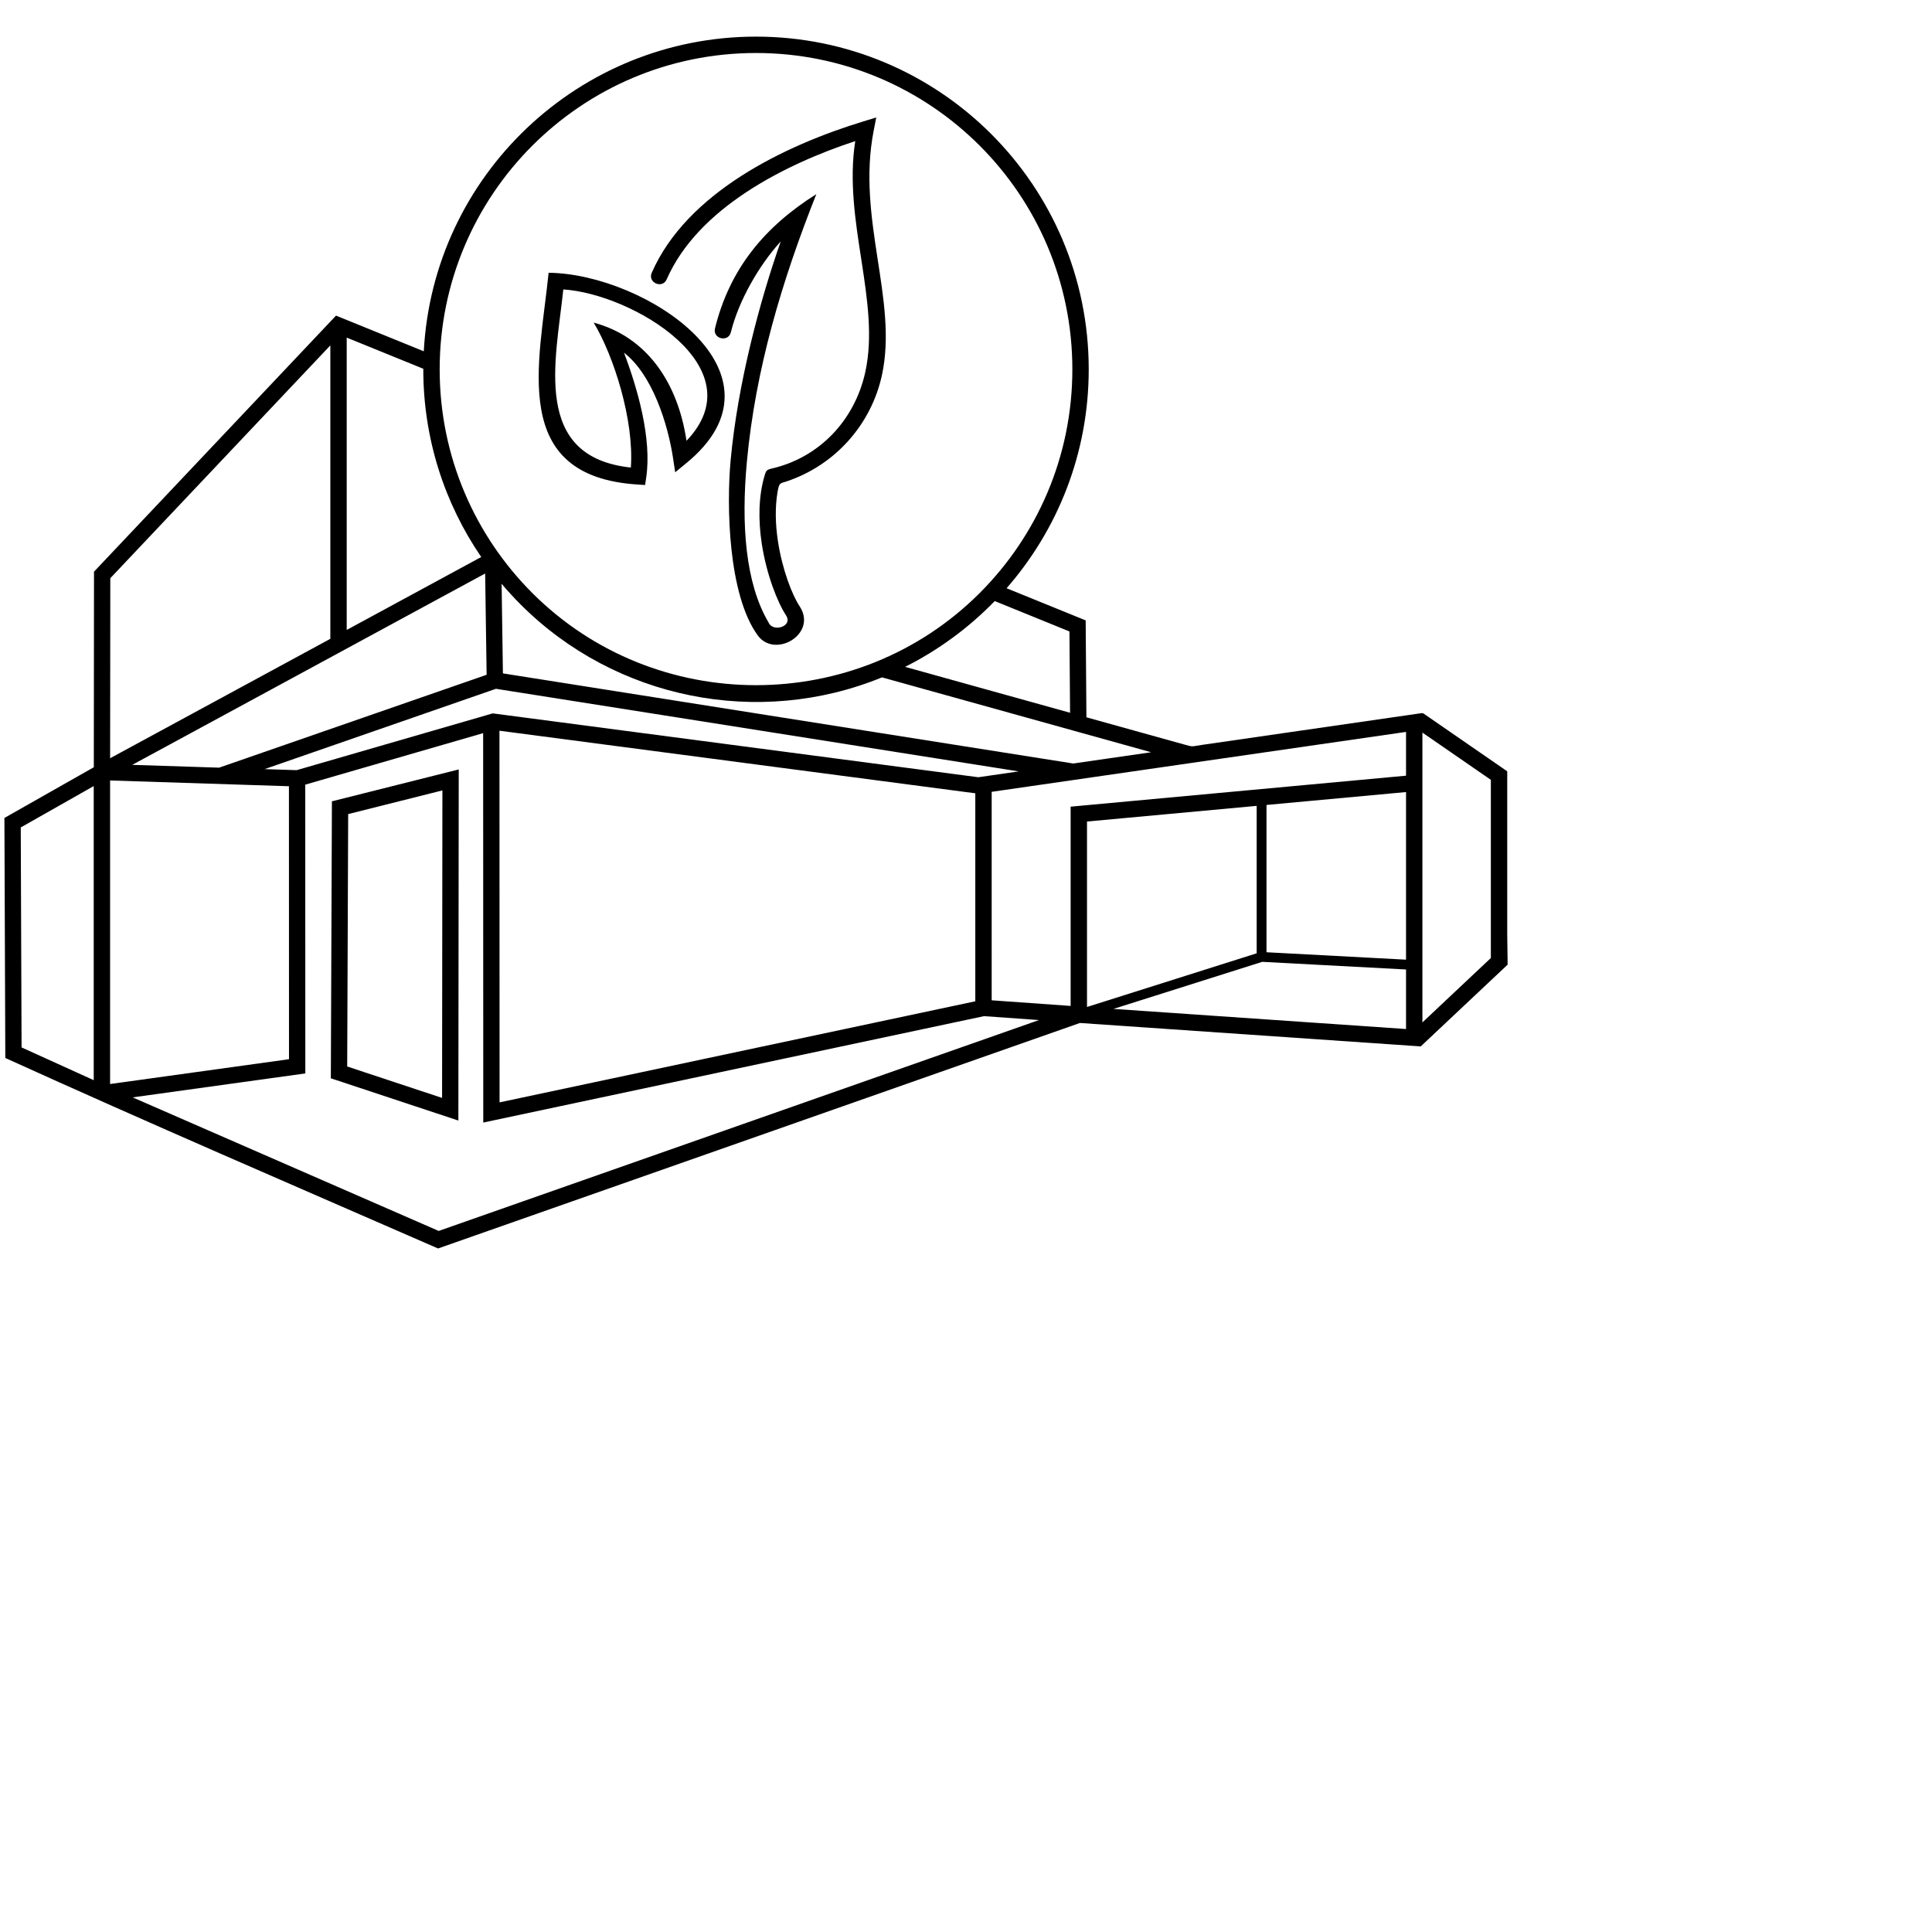 <?xml version="1.0" encoding="UTF-8" standalone="no"?>
<svg
   xmlns:dc="http://purl.org/dc/elements/1.1/"
   xmlns:cc="http://creativecommons.org/ns#"
   xmlns:rdf="http://www.w3.org/1999/02/22-rdf-syntax-ns#"
   xmlns:svg="http://www.w3.org/2000/svg"
   xmlns="http://www.w3.org/2000/svg"
   xmlns:sodipodi="http://sodipodi.sourceforge.net/DTD/sodipodi-0.dtd"
   xmlns:inkscape="http://www.inkscape.org/namespaces/inkscape"
   width="60"
   height="60"
   viewBox="0 0 60 60"
   version="1.1"
   id="svg4087"
   sodipodi:docname="chemestry.svg"
   inkscape:version="0.92.4 (5da689c313, 2019-01-14)">
  <sodipodi:namedview
     pagecolor="#ffffff"
     bordercolor="#666666"
     borderopacity="1"
     objecttolerance="10"
     gridtolerance="10"
     guidetolerance="10"
     inkscape:pageopacity="0"
     inkscape:pageshadow="2"
     inkscape:window-width="1920"
     inkscape:window-height="1027"
     id="namedview4089"
     showgrid="false"
     inkscape:zoom="3.9333333"
     inkscape:cx="117.83898"
     inkscape:cy="-9.1249647"
     inkscape:window-x="-8"
     inkscape:window-y="-8"
     inkscape:window-maximized="1"
     inkscape:current-layer="svg4087" />
  <defs
     id="defs4084">
    <style
       id="style4082">
      .cls-1 {
        fill: #26272d;
      }
    </style>
  </defs>
  <g
     style="image-rendering:optimizeQuality;shape-rendering:geometricPrecision;text-rendering:geometricPrecision"
     id="g3900"
     transform="matrix(0.001,0,0,0.001,-1.521,-5.045)">
    <path
       class="fil0"
       d="m 4434.24,28872.78 6.05,-6073.56 c 2505.35,-2650.94 5010.66,-5301.92 7516.17,-7952.71 l 2725.41,1108.05 c 292.87,-5476.3 4829.54,-9772.04 10317.65,-9772.04 5706.56,0 10332.76,4626.19 10332.76,10332.75 0,2602.93 -962.62,4980.98 -2551.11,6797.84 l 2456.29,998.65 23.11,3009.86 3030.03,842.93 c 303.61,83.89 212.88,64.11 564.15,13.31 l 6782.79,-980.83 c 79.83,-11.54 74.76,-4.51 153.74,50 l 2537.99,1751.56 v 5059.5 l 12.72,944.78 c -899.54,846.64 -1799.08,1693.3 -2698.76,2539.79 l -10584.7,-727.99 -19933.79,7002.81 C 10634.62,41858.01 6145.53,39926.2 1685.87,37901.84 c -9.39,-2484.98 -18.61,-4969.95 -27.86,-7454.93 925.41,-524.71 1850.77,-1049.51 2776.23,-1574.13 z M 24218.23,15364.39 c -79.66,323.94 -572.27,202.84 -492.59,-121.16 460.81,-1866.1 1552.28,-3163.38 3147.44,-4169.21 -1063.78,2677.9 -1892.36,5434.82 -2158.03,8318.26 -178.58,1938.28 -47.64,3765.16 674.53,4984.9 126.12,314.03 773.06,127.15 541.1,-224.01 -263.86,-399.47 -610.83,-1275.91 -755.45,-2244.34 -104.75,-701.38 -105.71,-1458.83 102.8,-2134.22 28.61,-73.73 35.68,-140.76 186.7,-172.79 1501.35,-338.59 2596.95,-1503.79 2926.93,-2994.71 484.05,-2187.03 -696.6,-4694.96 -310.43,-7180.34 -2179.85,718.47 -4887.25,2078 -5855.66,4293.53 -133.24,305.68 -598.03,103.08 -464.79,-202.6 1086.37,-2485.36 4114,-3952.3 6569.26,-4701.12 l 403.62,-123.09 -80.85,414.07 c -533.25,2730.7 759.06,5251.41 259.88,7575.84 -334.02,1555.34 -1468.63,2816.1 -2974.26,3315.33 -191.01,63.33 -218.94,28.2 -268.68,316.51 -84.73,491.23 -66.82,1019.14 7.99,1520.11 133.28,892.5 442.66,1684.47 676,2037.76 566.12,857.02 -764.38,1638.16 -1299.71,905.68 -920.9,-1260.05 -973.08,-4025.65 -843.48,-5432.19 221.65,-2405.71 910.28,-4964.99 1556.87,-6804.09 -680.98,746.39 -1309.3,1850.35 -1549.19,2821.88 z m -3105.61,4200.84 c 104.31,-1468.77 -527.66,-3461.52 -1154.12,-4500.79 1650.76,440.68 2613.07,1861.59 2882.35,3669.81 2182.32,-2273.68 -1686,-4563.94 -3825.45,-4700.72 -233.51,2216.04 -987.74,5203.22 2097.22,5531.7 z m 476.83,310.58 -34.36,231.35 -232.79,-14.85 c -4008.08,-255.67 -3050.05,-3756.09 -2763.4,-6576.4 3009.29,31.7 7678.4,3125.68 4276.02,5912.8 l -345.27,282.84 -66.87,-441.74 c -159.54,-1054.15 -639.3,-2588.56 -1523.36,-3271.66 427.5,1126.41 868.64,2675.44 690.03,3877.66 z m -6922.56,-3379.08 -2378.42,-966.97 v 9078.86 l 4177.83,-2265.31 c -1135.31,-1659.06 -1799.53,-3665.96 -1799.53,-5828.04 0,-6.19 0.11,-12.35 0.12,-18.54 z m 2432.33,6678.42 40.44,2782.54 17713.3,2798.84 2417.55,-349.59 -8358.7,-2325.33 c -3833.21,1569.29 -8279.54,679.09 -11218.63,-2260 -206.94,-206.94 -405.13,-422.62 -593.96,-646.46 z m 12530.09,2579.89 5123.69,1425.38 -19.4,-2525.24 -2319.9,-943.21 c -807.29,831.43 -1748.57,1523.04 -2784.39,2043.07 z M 24999.52,6690.99 c -5425.83,0 -9824.28,4398.45 -9824.28,9824.28 0,2712.92 1099.62,5169.01 2877.45,6946.83 3815.41,3815.41 10078.25,3815.41 13893.67,0 1777.83,-1777.82 2877.45,-4233.91 2877.45,-6946.83 0,-5425.83 -4398.45,-9824.28 -9824.29,-9824.28 z m 15721.55,28224.79 -4620.68,1461.75 9086.29,624.94 v -1849.32 z m -5442.21,1401.83 5269.22,-1666.92 V 30071.8 l -5269.22,486.66 z m 5574.31,-6273.99 v 4574.48 l 4333.51,230.35 v -5205.07 z m -29057,8305.57 32.7,-8418.38 3938.43,-989.87 -11.45,10903.89 -3960.39,-1312.14 z m 537.63,-8021.74 -30.44,7838.23 2946.75,976.31 10.02,-9550.05 z m 21453.29,6396.59 -1705.69,-121.87 -15552.19,3304.78 -3.65,-12093.75 -5524.97,1600.06 2.29,8968.41 -5362.71,743.57 9504.76,4147.86 z m -16755.07,-8985.91 3.47,11542.32 14774.25,-3139.48 -0.01,-6459.3 z m 15286.19,8371.94 2452.18,175.19 V 30096.7 l 10416.29,-962.04 V 27775.08 L 32318.21,29635.91 Z M 47820.8,34796.82 v -5533.29 l -2125.65,-1466.97 v 9000.7 z M 4940.16,29283.21 v 9426.94 l 5556.12,-770.38 -2.16,-8474.41 -4.73,-3.25 z m -508.47,9307.57 V 29457.1 l -2266.1,1284.86 25.53,6831.77 z m 6302.28,-9627.78 6089.24,-1763.47 15080.91,1983.42 1254.4,-181.39 -16235.23,-2565.31 -7185.13,2494.65 z m -2405.14,-77.54 c 7.28,-3.3 14.78,-6.31 22.5,-8.97 l 8282.39,-2875.61 -45.71,-3145.27 -10960.07,5942.78 z M 11780,15771.7 4946.57,23002.02 4941,28592.57 11780,24884.32 Z"
       id="path3898"
       inkscape:connector-curvature="0"
       style="fill:#000000;fill-rule:nonzero" />
  </g>
</svg>
